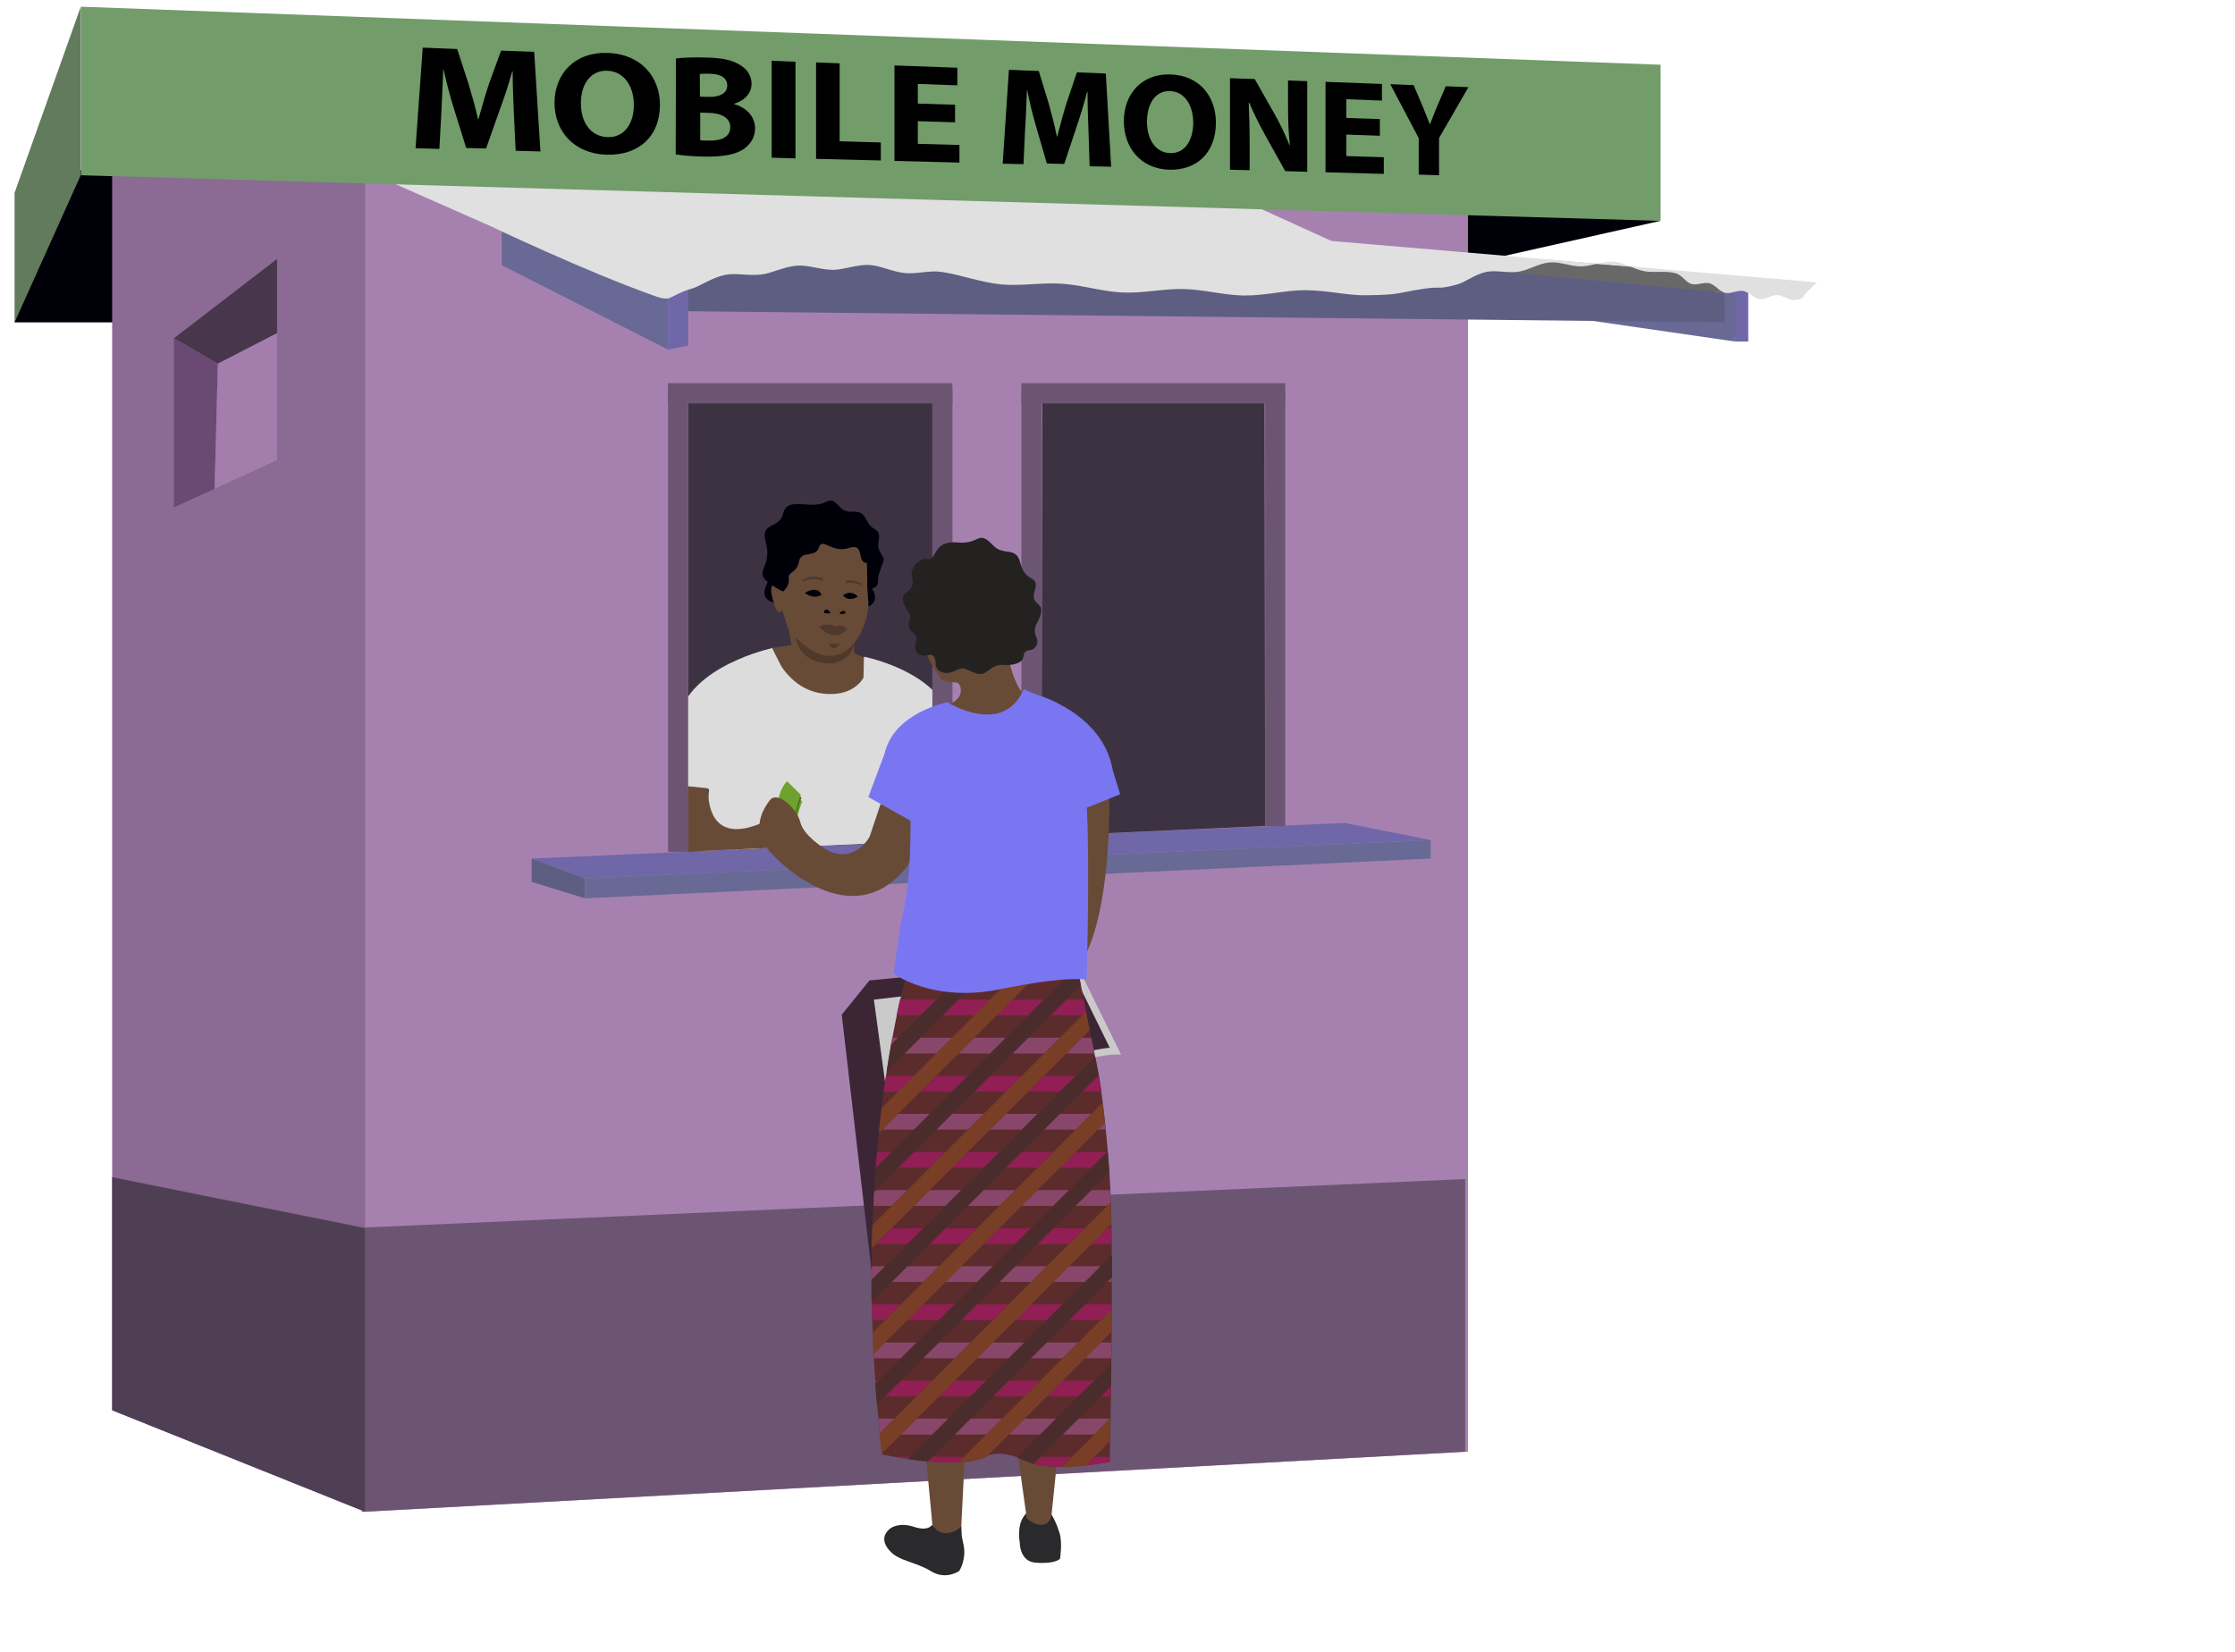 <?xml version="1.0" encoding="utf-8"?>
<!-- Generator: Adobe Illustrator 21.0.2, SVG Export Plug-In . SVG Version: 6.00 Build 0)  -->
<svg version="1.1" id="Vrstva_1" xmlns="http://www.w3.org/2000/svg" xmlns:xlink="http://www.w3.org/1999/xlink" x="0px" y="0px"
	 viewBox="0 0 966.5 714.6" style="enable-background:new 0 0 966.5 714.6;" xml:space="preserve">
<style type="text/css">
	.st0{fill:#A681B0;}
	.st1{fill:#6C5573;}
	.st2{fill:#3C2636;}
	.st3{fill:#CACACA;}
	.st4{fill:#79744E;}
	.st5{fill:#3C2636;stroke:#CACACA;stroke-width:3.077;stroke-miterlimit:10;}
	.st6{fill:#000009;}
	.st7{fill:#8B6A93;}
	.st8{fill:#6F67A8;}
	.st9{fill:#696995;}
	.st10{fill:#5E5E83;}
	.st11{fill:#686868;}
	.st12{fill:#E0E0E0;}
	.st13{fill:#729C6A;}
	.st14{fill:#627B5C;}
	.st15{fill:#48374C;}
	.st16{fill:#6A4973;}
	.st17{fill:#A37EAD;}
	.st18{fill:#3D3241;}
	.st19{fill:#4F3F54;}
	.st20{clip-path:url(#SVGID_4_);}
	.st21{fill:#686F3B;}
	.st22{fill:#684B37;}
	.st23{fill:#302D5D;}
	.st24{fill:#DCDCDC;}
	.st25{fill:#4E392C;}
	.st26{fill:#2A2A2D;}
	.st27{fill:#5C2C2C;}
	.st28{fill:none;}
	.st29{fill:#911E54;}
	.st30{fill:#89466B;}
	.st31{fill:#4A2C2C;}
	.st32{fill:#793E26;}
	.st33{fill:#7A76F1;}
	.st34{fill:#232221;}
	.st35{fill:#6FA22D;}
	.st36{fill:#4C6D22;}
</style>
<g>
	<polygon class="st0" points="157.9,653.8 634.8,627.8 634.8,88.5 140.7,49.1 	"/>
	<polygon class="st1" points="633.6,627.8 156.6,653.8 156.6,530.9 633.6,509.9 	"/>
	<g>
		<polygon class="st2" points="404.7,421.2 376,424 364,438.8 381.6,590.3 400,598.7 448.1,577.4 438.8,460 		"/>
		<polygon class="st3" points="401.9,429.5 377.9,432.3 400,595 444.4,573.7 434.2,466.5 		"/>
		<polygon class="st4" points="402.8,438.8 388,439.7 396.3,520.1 433.3,510.9 426.8,466.5 		"/>
		<path class="st5" d="M392.7,524.5c0,0-30-82.9,30.2-127.1l38.2,44.5C461.2,441.9,416.4,453.5,392.7,524.5z"/>
		<path class="st5" d="M395.4,517.3c0,0-8.3-87.8,61-115.5l25.9,52.7C482.3,454.5,436.1,454.5,395.4,517.3z"/>
	</g>
	<polygon class="st6" points="634.8,88.5 634.8,114.2 718.1,95.5 	"/>
	<polygon class="st6" points="6.3,139.4 70.4,139.4 87.3,64 20.6,76.2 	"/>
	<polygon class="st7" points="157.9,76.2 157.9,653.8 48.5,609.9 48.5,62.2 105.6,56.9 	"/>
	<polygon class="st8" points="750.3,147.7 756,147.7 756,126.6 750.3,122.2 748.2,126.6 	"/>
	<polygon class="st9" points="688.9,138.8 750.3,147.7 750.3,126.6 744.7,126.5 	"/>
	<polygon class="st10" points="297.6,134.6 745.9,139.4 745.8,126.6 659.6,114.7 304.5,107.6 288.9,121.6 	"/>
	<polygon class="st9" points="288.9,151.2 217,114.7 217,92 288.9,116.8 	"/>
	<polygon class="st8" points="288.9,129.8 288.9,151.2 297.6,149.5 297.6,119.5 	"/>
	<polygon class="st11" points="745.8,126.6 649.7,117.5 670.1,112.4 690.3,114.1 704.9,115.3 756,121.7 	"/>
	<path class="st12" d="M782,125.7c-2.9,2.4-0.8,3.5-6.2,4.1c-2,0.2-4.5-2.1-7.5-2.2c-2.2-0.1-4.8,2.1-7.6,1.7c-2.2-0.3-4.3-3-7-3.5
		c-2.3-0.4-5.2,1.4-7.8,0.8c-2.3-0.5-4.1-3.4-6.7-4.1c-2.3-0.6-5.3,1-7.8,0.3c-2.3-0.7-4-3.7-6.4-4.5c-4.4-1.4-9.4-0.2-13.9-1
		c-4.5-0.8-8.8-3.8-13.3-4.1c-4.6-0.4-9.3,1.9-13.8,2c-4.7,0.1-9.4-2.1-13.9-1.7c-4.7,0.4-9,3.3-13.4,4c-4.8,0.7-9.8-0.8-14,0.1
		c-5.1,1.1-9,4.5-12.8,5.5c-8.2,2.2-6.8,0.7-13.6,1.7c-13,1.9-9.8,2.7-26,2.9c-7.5,0.1-16.4-2.2-26.2-2.2c-8.2,0-17,2.4-26.2,2.3
		c-8.4-0.1-17.2-2.6-26.2-2.8c-8.6-0.2-17.5,1.9-26.3,1.5c-8.7-0.4-17.4-3.2-26.1-3.8c-8.9-0.6-17.8,1.1-26.3,0.3
		c-9.1-0.9-17.5-4.2-25.8-5.4c-5.3-0.8-10.8,1-15.8,0.5c-5.4-0.5-10.4-3.2-15.4-3.5c-5.4-0.3-10.7,2-15.7,2.1
		c-5.5,0-10.8-2.2-15.7-1.8c-5.6,0.4-10.5,3.2-15.3,3.8c-5.7,0.7-11.2-0.8-15.8,0.2c-5.9,1.2-10.4,4.8-14.6,6
		c-9.7,2.9-8.2,5.8-15.5,3.2c-29.8-10.5-71.7-30.5-71.7-30.5l-44.2-19.5L190,64l341.4,20l44.3,20.2l210,17.9L782,125.7z"/>
	<polygon class="st13" points="35.1,75.8 718.1,95.5 718.1,28 35.1,2.9 	"/>
	<polygon class="st14" points="35,75.6 6.3,139.4 6.3,83.4 35,2.7 	"/>
	<polygon class="st8" points="229.9,371.3 253,379.9 618.7,363.3 581.4,355.9 	"/>
	<polygon class="st10" points="253,379.9 253,388.5 229.9,381.4 229.9,371.3 	"/>
	<polygon class="st9" points="253,388.5 618.7,371.3 618.7,363.3 253,379.9 	"/>
	<g>
		<polygon class="st15" points="119.8,112 119.8,144.1 94.2,157.3 75.2,146.3 		"/>
		<polygon class="st16" points="92.8,211.4 94.2,157.3 75.2,146.3 75.2,219.4 		"/>
		<polygon class="st17" points="119.8,144.1 119.8,199 92.8,211.4 94.2,157.3 		"/>
	</g>
	<g>
		<defs>
			<polygon id="SVGID_1_" points="297.6,368.3 297.6,174.4 403.2,174.4 403.2,363.7 			"/>
		</defs>
		<use xlink:href="#SVGID_1_"  style="overflow:visible;fill:#3D3241;"/>
		<clipPath id="SVGID_2_">
			<use xlink:href="#SVGID_1_"  style="overflow:visible;"/>
		</clipPath>
	</g>
	<polygon class="st18" points="450.4,361.6 450.7,174.4 546.8,174.4 547.1,357.2 	"/>
	<rect x="288.9" y="168.7" class="st1" width="8.7" height="199.7"/>
	<rect x="403.2" y="168.7" class="st1" width="8.7" height="194.9"/>
	
		<rect x="346.1" y="108.5" transform="matrix(6.123234e-17 -1 1 6.123234e-17 180.352 520.474)" class="st1" width="8.7" height="123"/>
	<rect x="441.7" y="168.7" class="st1" width="8.7" height="193"/>
	<rect x="547.1" y="168.7" class="st1" width="8.7" height="188.6"/>
	
		<rect x="494.4" y="113" transform="matrix(6.123234e-17 -1 1 6.123234e-17 328.68 668.801)" class="st1" width="8.7" height="114.1"/>
	<g>
		<path d="M222.2,48.7c-0.2-5.2-0.5-11.5-0.5-17.8l-0.2,0c-1.5,5.5-3.5,11.5-5.4,16.6l-5.9,16.7l-8.6-0.2l-5.3-17
			c-1.6-5.1-3.3-11.4-4.5-17.1l-0.1,0c-0.3,5.9-0.5,12.6-0.8,18L190,64.4l-10.3-0.3l3.1-43.5l14.9,0.6l4.8,14.7
			c1.5,5.1,3.1,10.5,4.2,15.6l0.2,0c1.4-5,3-10.6,4.6-15.4l5.2-14.2l14.3,0.5l2.7,43.1l-10.7-0.3L222.2,48.7z"/>
		<path d="M285.4,45.2c0,13.9-9.3,22.1-23.1,21.7c-14.1-0.4-22.5-10.2-22.5-22.4c0-12.9,9.1-22.2,23.2-21.6
			C277.5,23.5,285.3,33.5,285.4,45.2z M251.2,44.7c0,8.4,4.4,14.4,11.6,14.6c7.2,0.2,11.4-5.9,11.3-14.1c0-7.6-4.1-14.4-11.5-14.6
			C255.4,30.3,251.2,36.4,251.2,44.7z"/>
		<path d="M292.3,25.3c2.8-0.4,8.4-0.6,13.6-0.4c6.4,0.2,10.3,1,13.6,2.9c3.2,1.7,5.5,4.6,5.5,8.4c0,3.7-2.4,7.1-7.6,8.7l0,0.1
			c5.3,1.5,9.1,5.2,9.1,10.6c0,3.8-1.9,6.7-4.8,8.8c-3.3,2.3-8.9,3.6-18.1,3.3c-5.2-0.1-9-0.6-11.4-0.9L292.3,25.3z M302.7,41.8
			l3.4,0.1c5.5,0.2,8.4-1.8,8.4-4.9c0-3.2-2.7-5-7.4-5.1c-2.3-0.1-3.6,0-4.5,0.1L302.7,41.8z M302.8,60.6c1,0.2,2.3,0.2,4.1,0.2
			c4.7,0.1,8.9-1.4,8.9-5.8c0-4.2-4.2-6.1-9.4-6.2l-3.6-0.1L302.8,60.6z"/>
		<path d="M344,26.7l0,41.8l-10.3-0.3l0-41.9L344,26.7z"/>
		<path d="M352.9,27l10.2,0.4l0,33.7l17.8,0.5l0,7.8l-28-0.7L352.9,27z"/>
		<path d="M413,52.9l-16.1-0.5l0,9.8l18,0.5l0,7.6l-28.1-0.7l0-41.3l27.2,1l0,7.6l-17.1-0.6l0,8.5l16.1,0.5L413,52.9z"/>
		<path d="M470.7,56.4c-0.2-4.8-0.4-10.7-0.4-16.6l-0.2,0c-1.3,5.1-3.1,10.8-4.7,15.5l-5.2,15.6l-7.5-0.2l-4.6-15.8
			c-1.4-4.8-2.9-10.6-3.9-16l-0.1,0c-0.3,5.5-0.4,11.7-0.8,16.8L442.6,71l-9-0.2l2.7-40.6l12.9,0.5l4.2,13.7
			c1.3,4.7,2.7,9.8,3.6,14.6l0.2,0c1.2-4.6,2.6-9.9,4-14.4l4.5-13.3l12.5,0.5l2.3,40.3l-9.3-0.2L470.7,56.4z"/>
		<path d="M525.8,53c0,13-8.2,20.7-20.2,20.4C493.3,73,486,63.9,486,52.4c0-12,8-20.7,20.3-20.2C519,32.7,525.8,42,525.8,53z
			 M496,52.6c0,7.8,3.8,13.5,10.1,13.6c6.3,0.2,9.9-5.5,9.9-13.2c0-7.1-3.5-13.4-10-13.6C499.7,39.1,496,44.8,496,52.6z"/>
		<path d="M531.9,73.4l0-39.6l10.7,0.4l8.4,14.8c2.4,4.2,4.8,9.2,6.6,13.7l0.2,0c-0.6-5.2-0.8-10.5-0.8-16.4l0-11.5l8.3,0.3l0,39.2
			l-9.5-0.3l-8.6-15.4c-2.4-4.3-5-9.5-7-14.2l-0.2,0.1c0.2,5.2,0.4,10.8,0.4,17.2l0,11.9L531.9,73.4z"/>
		<path d="M596.7,58.7l-14.5-0.5l0,9.3l16.2,0.5l0,7.2l-25.2-0.7l0-39.1l24.4,0.9l0,7.2l-15.4-0.6l0,8.1l14.5,0.5L596.7,58.7z"/>
		<path d="M613.5,75.5l0-15.8l-12.3-23.3l10.1,0.4l4,9.4c1.2,2.9,2,4.9,3,7.5l0.1,0c0.9-2.4,1.8-4.6,2.9-7.3l3.9-9.1l9.8,0.4
			l-12.7,22l0,16.1L613.5,75.5z"/>
	</g>
	<polygon class="st19" points="157.9,531.1 48.5,509.1 48.5,609.9 157.9,653.8 	"/>
	<g>
		<defs>
			<polygon id="SVGID_3_" points="297.6,208.8 297.6,368.3 403.2,363.5 403.2,204 			"/>
		</defs>
		<clipPath id="SVGID_4_">
			<use xlink:href="#SVGID_3_"  style="overflow:visible;"/>
		</clipPath>
		<g class="st20">
			<g>
				<g>
					<path class="st21" d="M314.1,622.7c0,0,2.9-1.6,3.7,1.9c0.9,3.4-2.3,8.5-2.4,11.5c-0.1,3-1.3,14.2-1.3,14.2s-4.2,9.5-18.5,7.5
						s-0.9-23.7-0.9-23.7L314.1,622.7z"/>
					<path class="st22" d="M306.5,511.6c0,0,0.4,12-2.8,17s-5.1,86.9-5.1,86.9s1.2,2.9-1.8,9.2s-7.1,17.8-7.1,17.8
						s-1.9,14.3,8.4,13.7c10.3-0.6,14.5-9.2,14.5-9.2s-0.3-13.7,1.9-17.2c2.2-3.5,0-10.5,0-10.5s-2.8-6,1-14.9
						c3.8-8.9,9.5-58.5,9.5-58.5s9.5-17.1,7.6-29.6C330.7,503.7,306.5,511.6,306.5,511.6z"/>
					<path class="st21" d="M289.7,642.5c0,0,12.2-6.4,22.9,4.4l1.5-10c0,0-6.4-11.8-20.9-3.5C293.2,633.4,289.9,639.9,289.7,642.5z"
						/>
				</g>
				<g>
					<path class="st21" d="M383.5,649.4c0,0,3,0.6,2.2,3c-0.9,2.4-4.3,6.2-17.7,2.6s-13-8.8-21.8-10.9c-8.8-2.2-7.3-9.1,0.6-11.1
						S383.5,649.4,383.5,649.4z"/>
					<path class="st22" d="M375.6,516.7c0,0-1.8,12-3.4,17.2c-1.5,5.2,0.9,34.7-4,50.9c-4.9,16.3-7.1,39.3-7.1,39.3
						s7.4,6.3,9.8,10.6c2.4,4.3,12.4,10.3,12.4,10.3s5.4,11.1-7.8,8.8c-13.2-2.3-16.2-5-17.8-8.8s-13.8-6.5-13.8-6.5s-2.4-4,0-10.8
						c2.4-6.7,4.3-12.1,4.3-12.1s-3-39.7,0-53.2c3-13.5,0-38.9,0-38.9L375.6,516.7z"/>
					<path class="st21" d="M366.9,651.7c0,0,0.9-11.3,10.5-11.5l-6.5-7.1c0,0-8.6,0.1-12.6,13C358.3,646,358.5,652.9,366.9,651.7z"
						/>
				</g>
				<path class="st23" d="M302,430.7c0,0-3.4,54.4-5.1,78.4c0,0,6.8,19.5,41.5,13.8l5.1-30.7v32.5c0,0,25,4.9,47.8-7
					c0,0,1.6-21.8,3.5-38.1c1.8-16.4-2.9-74.1-2.9-74.1l-43.5-19.7l-35.6,17.5L302,430.7z"/>
				<path class="st22" d="M414.5,339c0,0,7.6,32.6,5.9,97.9c-0.2,8.6,0,22.3,0,22.3s-5.1,19.9-20.3,18.3c0,0-5.7,1.2-5.3-2
					c0.4-3.2,6.5-4.3,6.5-4.3l-1.2-2c0,0,0.4-2.2,5.1-0.4c0,0,6.1-6.5-0.6-11.1c0,0-2.8,13.6-9.7,12.1c0,0-1-0.6,1.6-6.5
					c2.6-5.9,2.8-11.9,2.8-11.9s1.4-7.5,7.3-11.7c0,0,0-27.6-7.3-47.1c-3.9-10.4-5.7-45.1-0.6-56.4C403.2,326.2,414.5,339,414.5,339
					z"/>
				<path class="st24" d="M321.9,406.3c0,0,32.1,12.5,59.7,0c27.7-12.5,13.3-77.1,13.3-77.1l-21.5-40.2l-39.6-8.8l-21.1,29.4
					L321.9,406.3z"/>
				<path class="st22" d="M340.5,269l1.8,10l-8.5,1.2c0,0,6,18.9,23.7,19.9s18.6-14.7,18.6-14.7l-6.7-2.8l-0.1-8.9L340.5,269z"/>
				<path class="st24" d="M373.6,284c0,0,33.2,6.4,37.8,28.4c4.6,22,7.7,28.8,7.7,28.8l-17.6,1.8l5.6,92.6c0,0-13.6,4.7-25.4-0.9
					C369.9,429.1,373.6,284,373.6,284z"/>
				<path class="st25" d="M343.7,273.3c0,0-0.2,14,16.3,13.6c0,0,10.2-1.3,9.7-11.5S343.7,273.3,343.7,273.3z"/>
				<g>
					<path class="st6" d="M339,261.1c0,0-11.3,0.6-7.7-7.7c3.6-8.3-3.8-4.8,4.4-12C343.9,234.1,339,261.1,339,261.1z"/>
					<path class="st6" d="M374.7,251.8c0,0,8.4,7.5,0,10.9s-0.8,6.1-11.6,5.4C352.2,267.3,374.7,251.8,374.7,251.8z"/>
					<path class="st22" d="M337.1,251.3c0,0-4.6,0.1-3.4,5.8c1.2,5.7,2.4,7.2,2.4,7.2s2.1,1.4,2.1-0.7l2.5,8c0,0,8.8,12.2,18.1,12.1
						c9.3-0.1,13.8-10.8,13.8-10.8s3.7-7.3,2.8-13.7c-0.5-3.7-0.4-18.7-0.4-18.7s-2.1-14.6-18.1-14.2c-16.1,0.5-17.3,16.1-17.3,16.1
						L337.1,251.3z"/>
					<path class="st6" d="M337.1,251.3c0,0,1.8,0.2,1.8,1.7l-0.2,2.7l2-8.6c0,0-1.4-4.1,5.9-6.5c0,0-1.2-9.6,2-9.3
						c3.2,0.4,20,2.2,20,2.2s4.4-0.8,6.3,7.1c0,0-0.2-12.5-16.3-15.9c-16.1-3.3-21.7,13.8-21.7,13.8S334.8,246.6,337.1,251.3z"/>
					<path class="st6" d="M348,256.4c0,0,5.3-3.5,7.3,0.8C355.3,257.2,352.2,259.6,348,256.4z"/>
					<path class="st6" d="M364.5,257.5c0,0,3.3-2.8,6.5,0.5C371,257.9,367.4,260.7,364.5,257.5z"/>
					<path class="st25" d="M365.8,252.2c0,0,5.5-0.8,7.1,1.6c0,0,0.4-3.1-7-2.8L365.8,252.2z"/>
					<path class="st25" d="M346.4,251.8c0,0,4.5-2.5,9.3-0.6l0.1-1.2C355.8,250.1,349.5,247.7,346.4,251.8z"/>
					<path class="st6" d="M363,265.2c0,0,1.4-1.7,2.4-0.7S363.7,265.9,363,265.2z"/>
					<path class="st6" d="M359.2,265.2c0,0-1.6-2.9-2.8-0.9C355.5,265.7,359.2,265.2,359.2,265.2z"/>
					<path class="st25" d="M354.2,271c0,0,3.9-2,6.9-0.1c0,0,3.1-1.7,5.4,1.4C366.6,272.2,360.8,278.5,354.2,271z"/>
					<path class="st25" d="M358.3,278c0,0,1.5,0.8,5.1,0.4C363.3,278.3,360.1,283,358.3,278z"/>
					<path class="st6" d="M338.7,255.8c0,0,2.9-2.5,2.4-5.6c-0.5-3.1,3.5-2.2,4.4-7.3s7-1.4,8.6-6.1s5.4,2.6,12.9,0.2
						c7.5-2.4,3,6.3,7.9,6.5l0.2,11.1c0,0,2.2,0.6,3.8-1.1c1.6-1.7-0.1-1.8,1.8-7.1c1.8-5.3,2.1-3.8-0.2-7.8c-2.3-4,2-7.4-2.5-10
						c-4.6-2.5-2.5-7.7-9.5-7.3c-6.9,0.3-5.9-7.1-11.9-4c-6,3.1-16.2-2.7-17.9,4.6c-1.7,7.4-10.2,3.3-7.5,12.9
						c2.7,9.6-4.5,12.3,0.1,16.2C335.8,254.9,338.7,255.8,338.7,255.8z"/>
				</g>
				<path class="st24" d="M333.9,280.3c0,0-35.7,7.6-40.5,30.4s-7.1,28.5-7.1,28.5l20.3,2.1l-7.8,94.3c0,0,87.8,7.5,100,1.7
					C410.9,431.5,333.9,280.3,333.9,280.3z"/>
			</g>
			<path class="st22" d="M289.7,339.2c0,0-27.7,55,53.5,32.1l-5-20.3c0,0-31.7,22.5-32.1-10.1L289.7,339.2z"/>
		</g>
	</g>
</g>
<g>
	<polygon class="st22" points="375.5,363.5 380.8,347.7 402.2,355.3 392.4,374.5 	"/>
	<path class="st22" d="M479.7,345.4c0,0,2.3,104.3-39.6,74c-27.7-20.1,8.3-55,26.4-68.5C471.2,347.4,479.7,345.4,479.7,345.4z"/>
	<path class="st26" d="M441,667.2c0,0-0.1,8.1,6.8,8.6c8.6,0.7,10.6-1.7,10.6-1.7s1.1-6.9-0.2-11.1c-2.5-8.1-5.6-10.7-5.6-10.7
		c-3.4-1.6-8.7,0.4-10.8,5.1C439.9,661.6,441,667.2,441,667.2z"/>
	<path class="st26" d="M416.4,666.9c2,7.1-1.6,12.5-1.6,12.5s-5.7,4.1-12.2,0.1c-6.8-4.2-13.9-4.2-18.1-9.1c-5.2-6,0.8-9.6,0.8-9.6
		s3.6-2.6,9.9-0.5s7.8-0.8,7.8-0.8l1.4,0.8c0,0,6.5,4.6,11.3-0.5l0.2,4.4L416.4,666.9z"/>
	<path class="st22" d="M399.9,624.4l3.3,35.1c0,0,2.3,4.1,6.7,3.5s5.8-3.1,5.8-3.1l2.1-41.7L399.9,624.4z"/>
	<path class="st22" d="M438,613.5l6,43.1c0,0,3.2,3.1,6.7,2.8c3.5-0.3,4-4,4-4l4-39.1L438,613.5z"/>
	<path class="st27" d="M426.3,630.1c-13,6-44.8-1.1-44.8-1.1c-14.3-119.4,9.5-203.5,9.5-203.5l2.5-11.9l61.7-21.5l11.2,28.8
		l7.8,39.2c0,0,3.3,13.5,5.7,49.1c2.1,30.9,0,123,0,123s-24.2,4.9-35,0C430.7,625.8,426.3,630.1,426.3,630.1z"/>
	<g>
		<polygon class="st28" points="465.2,488.5 451.5,488.5 441.8,498.2 455.5,498.2 		"/>
		<polygon class="st28" points="473.2,620.4 459.5,620.4 449.8,630 463.5,630 		"/>
		<polygon class="st28" points="448.7,505 435,505 425.3,514.7 439,514.7 		"/>
		<polygon class="st28" points="415.7,538 402.1,538 392.4,547.6 406.1,547.6 		"/>
		<polygon class="st28" points="466.3,603.9 452.7,603.9 443,613.5 456.7,613.5 		"/>
		<polygon class="st28" points="432.2,521.5 418.5,521.5 408.9,531.2 422.5,531.2 		"/>
		<polygon class="st28" points="472,505 458.3,505 448.6,514.7 462.3,514.7 		"/>
		<polygon class="st28" points="468,439.1 454.3,439.1 444.6,448.8 458.3,448.8 		"/>
		<polygon class="st28" points="402.1,505 388.4,505 378.7,514.7 392.4,514.7 		"/>
		<polygon class="st28" points="411.7,472.1 398.1,472.1 388.4,481.7 402.1,481.7 		"/>
		<polygon class="st28" points="458.3,472.1 444.7,472.1 435,481.7 448.7,481.7 		"/>
		<polygon class="st28" points="418.6,488.5 404.9,488.5 395.2,498.2 408.9,498.2 		"/>
		<polygon class="st28" points="451.5,455.6 437.8,455.6 428.2,465.3 441.8,465.3 		"/>
		<polygon class="st28" points="444.7,439.1 431,439.1 421.3,448.8 435,448.8 		"/>
		<polygon class="st28" points="408.9,521.5 395.2,521.5 385.6,531.2 399.2,531.2 		"/>
		<polygon class="st28" points="421.4,439.1 407.7,439.1 398,448.8 411.7,448.8 		"/>
		<polygon class="st28" points="425.4,505 411.7,505 402,514.7 415.7,514.7 		"/>
		<polygon class="st28" points="441.9,488.5 428.2,488.5 418.5,498.2 432.2,498.2 		"/>
		<polygon class="st28" points="428.2,455.6 414.5,455.6 404.9,465.3 418.5,465.3 		"/>
		<polygon class="st28" points="435,472.1 421.4,472.1 411.7,481.7 425.4,481.7 		"/>
		<polygon class="st28" points="469.2,554.4 455.5,554.4 445.8,564.1 459.5,564.1 		"/>
		<polygon class="st28" points="443,603.9 429.4,603.9 419.7,613.5 433.4,613.5 		"/>
		<polygon class="st28" points="412.9,587.4 399.2,587.4 389.6,597.1 403.2,597.1 		"/>
		<polygon class="st28" points="426.6,620.4 412.9,620.4 403.2,630 416.9,630 		"/>
		<polygon class="st28" points="476,570.9 462.3,570.9 452.6,580.6 466.3,580.6 		"/>
		<polygon class="st28" points="429.4,570.9 415.7,570.9 406,580.6 419.7,580.6 		"/>
		<polygon class="st28" points="455.5,521.5 441.8,521.5 432.2,531.2 445.8,531.2 		"/>
		<polygon class="st28" points="459.5,587.4 445.8,587.4 436.2,597.1 449.8,597.1 		"/>
		<polygon class="st28" points="436.2,587.4 422.5,587.4 412.9,597.1 426.5,597.1 		"/>
		<polygon class="st28" points="452.7,570.9 439,570.9 429.3,580.6 443,580.6 		"/>
		<polygon class="st28" points="419.7,603.9 406.1,603.9 396.4,613.5 410.1,613.5 		"/>
		<polygon class="st28" points="422.6,554.4 408.9,554.4 399.2,564.1 412.9,564.1 		"/>
		<polygon class="st28" points="406.1,570.9 392.4,570.9 382.7,580.6 396.4,580.6 		"/>
		<polygon class="st28" points="439,538 425.4,538 415.7,547.6 429.4,547.6 		"/>
		<polygon class="st28" points="462.3,538 448.7,538 439,547.6 452.7,547.6 		"/>
		<polygon class="st28" points="445.9,554.4 432.2,554.4 422.5,564.1 436.2,564.1 		"/>
		<polygon class="st28" points="478.8,521.5 465.1,521.5 455.5,531.2 469.1,531.2 		"/>
		<polygon class="st29" points="407.7,439.1 421.4,439.1 428.2,432.3 414.5,432.3 		"/>
		<polygon class="st29" points="431,439.1 444.7,439.1 451.5,432.3 437.8,432.3 		"/>
		<polygon class="st29" points="454.3,439.1 468,439.1 469.7,437.4 468.6,432.3 461.1,432.3 		"/>
		<path class="st29" d="M418.5,432.3h-29.3c-0.4,1.9-0.9,4.2-1.5,6.8h24L418.5,432.3z"/>
		<polygon class="st30" points="411.7,448.8 398,448.8 391.2,455.6 404.9,455.6 		"/>
		<polygon class="st30" points="461.1,455.6 473.3,455.6 471.9,448.8 467.9,448.8 		"/>
		<path class="st30" d="M385.8,448.8c-0.2,1-0.4,2.1-0.6,3.1l3.1-3.1H385.8z"/>
		<polygon class="st30" points="458.3,448.8 444.6,448.8 437.8,455.6 451.5,455.6 		"/>
		<polygon class="st30" points="435,448.8 421.3,448.8 414.5,455.6 428.2,455.6 		"/>
		<polygon class="st29" points="441.8,465.3 428.2,465.3 421.4,472.1 435,472.1 		"/>
		<path class="st29" d="M468,472.1h8.3c-0.4-2.8-0.7-5-1-6.8h-0.4L468,472.1z"/>
		<polygon class="st29" points="444.7,472.1 458.3,472.1 465.1,465.3 451.5,465.3 		"/>
		<path class="st29" d="M395.2,465.3h-12.1c-0.3,2.2-0.6,4.5-1,6.8h6.3L395.2,465.3z"/>
		<polygon class="st29" points="418.5,465.3 404.9,465.3 398.1,472.1 411.7,472.1 		"/>
		<polygon class="st30" points="451.5,488.5 465.2,488.5 472,481.7 458.3,481.7 		"/>
		<polygon class="st30" points="402.1,481.7 388.4,481.7 381.6,488.5 395.3,488.5 		"/>
		<path class="st30" d="M478.1,488.5c-0.1-1.1-0.2-2.1-0.3-3l-3,3H478.1z"/>
		<polygon class="st30" points="448.7,481.7 435,481.7 428.2,488.5 441.9,488.5 		"/>
		<polygon class="st30" points="425.4,481.7 411.7,481.7 404.9,488.5 418.6,488.5 		"/>
		<polygon class="st29" points="455.5,498.2 441.8,498.2 435,505 448.7,505 		"/>
		<path class="st29" d="M385.6,498.2h-6.3c-0.2,2.2-0.4,4.5-0.6,6.8h0.1L385.6,498.2z"/>
		<polygon class="st29" points="408.9,498.2 395.2,498.2 388.4,505 402.1,505 		"/>
		<polygon class="st29" points="458.3,505 472,505 478.8,498.2 465.1,498.2 		"/>
		<polygon class="st29" points="432.2,498.2 418.5,498.2 411.7,505 425.4,505 		"/>
		<polygon class="st30" points="462.3,514.7 448.6,514.7 441.8,521.5 455.5,521.5 		"/>
		<path class="st30" d="M465.1,521.5h13.7l1.5-1.5c-0.1-1.9-0.1-3.6-0.2-5.3h-8.2L465.1,521.5z"/>
		<polygon class="st30" points="439,514.7 425.3,514.7 418.5,521.5 432.2,521.5 		"/>
		<path class="st30" d="M392.4,514.7h-13.7l-0.7,0.7c-0.1,2-0.2,4-0.3,6.1h7.9L392.4,514.7z"/>
		<polygon class="st30" points="415.7,514.7 402,514.7 395.2,521.5 408.9,521.5 		"/>
		<polygon class="st29" points="445.8,531.2 432.2,531.2 425.4,538 439,538 		"/>
		<polygon class="st29" points="422.5,531.2 408.9,531.2 402.1,538 415.7,538 		"/>
		<polygon class="st29" points="469.1,531.2 455.5,531.2 448.7,538 462.3,538 		"/>
		<polygon class="st29" points="399.2,531.2 385.6,531.2 378.8,538 392.4,538 		"/>
		<path class="st29" d="M472,538h8.7c0-2.3-0.1-4.6-0.1-6.8h-1.8L472,538z"/>
		<polygon class="st30" points="429.4,547.6 415.7,547.6 408.9,554.4 422.6,554.4 		"/>
		<polygon class="st30" points="455.5,554.4 469.2,554.4 476,547.6 462.3,547.6 		"/>
		<path class="st30" d="M382.8,547.6h-5.8c0,1.9,0,3.9,0,5.8L382.8,547.6z"/>
		<polygon class="st30" points="406.1,547.6 392.4,547.6 385.6,554.4 399.3,554.4 		"/>
		<path class="st30" d="M480.7,554.4c0-0.7,0-1.3,0-2l-2,2H480.7z"/>
		<polygon class="st30" points="452.7,547.6 439,547.6 432.2,554.4 445.9,554.4 		"/>
		<path class="st29" d="M462.3,570.9H476l4.7-4.7c0-0.7,0-1.4,0-2.1h-11.6L462.3,570.9z"/>
		<polygon class="st29" points="459.5,564.1 445.8,564.1 439,570.9 452.7,570.9 		"/>
		<polygon class="st29" points="436.2,564.1 422.5,564.1 415.7,570.9 429.4,570.9 		"/>
		<path class="st29" d="M389.6,564.1H377c0,2.3,0.1,4.5,0.2,6.8h5.6L389.6,564.1z"/>
		<polygon class="st29" points="412.9,564.1 399.2,564.1 392.4,570.9 406.1,570.9 		"/>
		<polygon class="st30" points="443,580.6 429.3,580.6 422.5,587.4 436.2,587.4 		"/>
		<polygon class="st30" points="466.3,580.6 452.6,580.6 445.8,587.4 459.5,587.4 		"/>
		<polygon class="st30" points="419.7,580.6 406,580.6 399.2,587.4 412.9,587.4 		"/>
		<path class="st30" d="M396.4,580.6h-13.7l-4.9,4.9c0,0.6,0.1,1.2,0.1,1.9h11.7L396.4,580.6z"/>
		<path class="st30" d="M469.1,587.4h11.4c0-2.2,0-4.5,0.1-6.8h-4.7L469.1,587.4z"/>
		<polygon class="st29" points="403.2,597.1 389.6,597.1 382.7,603.9 396.4,603.9 		"/>
		<polygon class="st29" points="426.5,597.1 412.9,597.1 406.1,603.9 419.7,603.9 		"/>
		<polygon class="st29" points="449.8,597.1 436.2,597.1 429.4,603.9 443,603.9 		"/>
		<path class="st29" d="M476,603.9h4.4c0-1.4,0-2.9,0.1-4.4L476,603.9z"/>
		<path class="st29" d="M378.5,597.1c0,0.4,0.1,0.9,0.1,1.3l1.3-1.3H378.5z"/>
		<polygon class="st29" points="452.7,603.9 466.3,603.9 473.1,597.1 459.5,597.1 		"/>
		<polygon class="st30" points="459.5,620.4 473.2,620.4 480,613.5 466.3,613.5 		"/>
		<polygon class="st30" points="410.1,613.5 396.4,613.5 389.6,620.4 403.2,620.4 		"/>
		<path class="st30" d="M386.8,613.5h-6.9c0.2,2.1,0.4,4.2,0.6,6.3L386.8,613.5z"/>
		<polygon class="st30" points="456.7,613.5 443,613.5 436.2,620.4 449.9,620.4 		"/>
		<polygon class="st30" points="433.4,613.5 419.7,613.5 412.9,620.4 426.6,620.4 		"/>
		<path class="st29" d="M386.8,630c1.7,0.3,3.6,0.6,5.8,0.9l0.9-0.9H386.8z"/>
		<path class="st29" d="M469.4,633.8c6-0.6,10.5-1.6,10.5-1.6s0-0.8,0-2.2h-6.8L469.4,633.8z"/>
		<path class="st29" d="M463.5,630h-13.7l-3,3c3.5,1.1,7.9,1.4,12.3,1.4L463.5,630z"/>
		<path class="st29" d="M439.1,630c0.3,0.1,0.5,0.2,0.8,0.3l0.3-0.3H439.1z"/>
		<path class="st29" d="M403.2,630l-2,2c4.4,0.4,9,0.6,13.3,0.4l2.4-2.4H403.2z"/>
		<path class="st31" d="M385.3,451.9c-0.6,3.5-1.3,7.4-1.9,11.5l7.8-7.8l6.8-6.8l9.7-9.7l6.8-6.8l40-40l-14.8,5.1l-34.9,34.9
			l-6.8,6.8l-9.7,9.7L385.3,451.9z"/>
		<path class="st32" d="M421.4,439.1l-9.7,9.7l-6.8,6.8l-9.7,9.7l-6.8,6.8l-7.2,7.2c-0.4,3.5-0.8,7.1-1.2,10.8l1.5-1.5l6.8-6.8
			l9.7-9.7l6.8-6.8l9.7-9.7l6.8-6.8l9.7-9.7l6.8-6.8l23.5-23.5l-2.6-7.1l-30.6,30.6L421.4,439.1z"/>
		<path class="st31" d="M444.7,439.1l-9.7,9.7l-6.8,6.8l-9.7,9.7l-6.8,6.8l-9.7,9.7l-6.8,6.8l-9.7,9.7l-6.8,6.8l-0.1,0.1
			c-0.3,3.4-0.5,6.8-0.7,10.3l0.7-0.7l9.7-9.7l6.8-6.8l9.7-9.7l6.8-6.8l9.7-9.7l6.8-6.8l9.7-9.7l6.8-6.8l9.7-9.7l6.8-6.8l6.3-6.3
			l-0.3-1.4l-1.3-6.7l-14.4,14.4L444.7,439.1z"/>
		<path class="st32" d="M458.3,448.8l-6.8,6.8l-9.7,9.7l-6.8,6.8l-9.7,9.7l-6.8,6.8l-9.7,9.7l-6.8,6.8l-9.7,9.7l-6.8,6.8l-8.3,8.3
			c-0.1,3.2-0.2,6.5-0.3,9.9l1.7-1.7l6.8-6.8l9.7-9.7l6.8-6.8l9.7-9.7l6.8-6.8l9.7-9.7l6.8-6.8l9.7-9.7l6.8-6.8l9.7-9.7l6.8-6.8
			l3.3-3.3l-1.6-8l-1.7,1.7L458.3,448.8z"/>
		<path class="st31" d="M458.3,472.1l-9.7,9.7l-6.8,6.8l-9.7,9.7l-6.8,6.8l-9.7,9.7l-6.8,6.8l-9.7,9.7l-6.8,6.8l-9.7,9.7l-5.8,5.8
			c0,3.1,0,6.3,0.1,9.5l8.6-8.6l6.8-6.8l9.7-9.7l6.8-6.8l9.7-9.7l6.8-6.8l9.7-9.7l6.8-6.8l9.7-9.7l6.8-6.8l9.7-9.7l6.8-6.8l0.3-0.3
			c-0.6-3.3-0.9-4.8-0.9-4.8l-0.6-3.2l-8.4,8.4L458.3,472.1z"/>
		<path class="st32" d="M465.2,488.5l-9.7,9.7l-6.8,6.8l-9.7,9.7l-6.8,6.8l-9.7,9.7l-6.8,6.8l-9.7,9.7l-6.8,6.8l-9.7,9.7l-6.8,6.8
			l-5.4,5.4c0.1,3,0.2,6.1,0.4,9.2l4.9-4.9l9.7-9.7l6.8-6.8l9.7-9.7l6.8-6.8l9.7-9.7l6.8-6.8l9.7-9.7l6.8-6.8l9.7-9.7l6.8-6.8
			l9.7-9.7l3-3c-0.3-3.2-0.7-6.1-1-8.6l-4.9,4.9L465.2,488.5z"/>
		<path class="st31" d="M472,505l-9.7,9.7l-6.8,6.8l-9.7,9.7L439,538l-9.7,9.7l-6.8,6.8l-9.7,9.7l-6.8,6.8l-9.7,9.7l-6.8,6.8
			l-9.7,9.7l-1.3,1.3c0.2,3,0.4,5.9,0.7,8.9l3.5-3.5l6.8-6.8l9.7-9.7l6.8-6.8l9.7-9.7l6.8-6.8l9.7-9.7l6.8-6.8l9.7-9.7l6.8-6.8
			l9.7-9.7l6.8-6.8l7.7-7.7c-0.2-3.2-0.4-6.1-0.7-8.9l-0.2,0.2L472,505z"/>
		<path class="st32" d="M469.1,531.2l-6.8,6.8l-9.7,9.7l-6.8,6.8l-9.7,9.7l-6.8,6.8l-9.7,9.7l-6.8,6.8l-9.7,9.7l-6.8,6.8l-9.7,9.7
			l-6.3,6.3c0.3,2.7,0.6,5.4,0.9,8.2l0.3,0.3l7.9-7.9l6.8-6.8l9.7-9.7l6.8-6.8l9.7-9.7l6.8-6.8l9.7-9.7l6.8-6.8l9.7-9.7l6.8-6.8
			l9.7-9.7l6.8-6.8l1.8-1.8c-0.1-3.3-0.1-6.5-0.2-9.4l-1.5,1.5L469.1,531.2z"/>
		<path class="st31" d="M469.2,554.4l-9.7,9.7l-6.8,6.8l-9.7,9.7l-6.8,6.8l-9.7,9.7l-6.8,6.8l-9.7,9.7l-6.8,6.8l-9.7,9.7l-0.9,0.9
			c2.6,0.4,5.6,0.8,8.6,1l2-2l9.7-9.7l6.8-6.8l9.7-9.7l6.8-6.8l9.7-9.7l6.8-6.8l9.7-9.7l6.8-6.8l9.7-9.7l2-2c0-3.3,0-6.5,0-9.6
			l-4.7,4.7L469.2,554.4z"/>
		<path class="st32" d="M476,570.9l-9.7,9.7l-6.8,6.8l-9.7,9.7l-6.8,6.8l-9.7,9.7l-6.8,6.8l-9.7,9.7l-2.4,2.4
			c4.5-0.2,8.7-0.9,11.8-2.3c0,0,0.2-0.2,0.6-0.4l9.3-9.3l6.8-6.8l9.7-9.7l6.8-6.8l9.7-9.7l6.8-6.8l4.7-4.7c0-3.2,0-6.4,0.1-9.7
			L476,570.9z"/>
		<path class="st31" d="M466.3,603.9l-9.7,9.7l-6.8,6.8l-9.7,9.7l-0.3,0.3c1.5,0.5,3.1,1.1,4.9,1.9c0.6,0.3,1.3,0.5,2.1,0.8l3-3
			l9.7-9.7l6.8-6.8l9.7-9.7l4.4-4.4c0-3.1,0.1-6.4,0.1-9.7l-7.4,7.4L466.3,603.9z"/>
		<path class="st32" d="M473.2,620.4l-9.7,9.7l-4.4,4.4c3.5,0,7.1-0.3,10.3-0.6l3.7-3.7l6.9-6.9c0.1-2.8,0.1-6.1,0.2-9.8l-0.2,0.2
			L473.2,620.4z"/>
	</g>
	<path class="st22" d="M436.8,287.4c0,0,1.1,5.5,4.2,10.7c1.3,2,2.5,0.5,4.5,2.1c3.1,2.5-7.8,14.1-18.9,14.3
		c-11.2,0.1-22.2-7.7-22.2-7.7s7.8-1.7,10.2-5.3c1.8-2.7,0.8-6.3-1.4-6.4c-5.2-0.2-6.1-1.2-6.1-1.2l-3.7-5.4c0,0-4.1-7.1-3.8-10.8
		c0.3-3.7-1.1-12.6-1.1-12.6s-2.5-21.6,20.2-23.5c0,0,18.1-0.2,18.2,18.3c0,0,2,1,2.3,3.9c0.4,2.9,0.7,5.8,0.7,5.8s0,3.3-2.8,4.3
		C437,273.8,435.9,280.9,436.8,287.4"/>
	<path class="st33" d="M470,349.3l14.4-5.8l-3.2-10.4c-4.2-24.9-33.2-32.8-33.2-32.8l-5.3-2.2c-9,20.7-33,5.6-33,5.6
		s-23.2,4.4-27.2,22.3l-7,18.7l18.2,10.2c0,0,0.7,27-4.1,43.8l-3.2,22.3c0,0,16.8,12.8,46.1,6.8s37.4-4.1,37.4-4.1
		S471.3,376.4,470,349.3z"/>
	<path class="st34" d="M434.5,287.6c1.7,0.2,7.2-0.3,7.9-3c0.7-2.7,0.5-3,3.2-3.5c2.7-0.5,3.7-3.4,2.5-5.7s-0.2-4.9-0.2-4.9
		c6.6-11.8-2.8-7.1-0.5-14.8c2.3-7.8-3.8-2.8-6.2-12.3c-1.8-7.4-7.2-2.7-11.8-7.6c-6.6-7-5.6-0.2-15.3-1.2
		c-11.1-1.1-8.8,8.3-13.1,7.2c-3.3-0.8-7.4,3.8-6.7,7.1c1,4.6,0,5.4-2.9,7.8c-2.8,2.5,1,7,2.1,9.3c0.8,1.6-1.5,3.1-0.1,6
		c0.7,1.5,1.8,0.9,2.8,3.6c0.7,1.9-0.7,2-0.5,4.4c0.4,5.2,6.8,3.1,6.8,3.1s2.2,0.4,2.1,3.8c-0.1,3.4,3.9,5.4,8.2,3.3
		c4.2-2,3.6-1.2,8.7,0.8C427.3,293.3,427.6,286.8,434.5,287.6z"/>
	<g>
		<g>
			<path class="st35" d="M344.1,356.6c0,0,1.2-6.2,2.8-10l-5.9-5.8c0,0-3.8,2.9-4.3,11.8L344.1,356.6z"/>
			<path class="st36" d="M343.8,355c0,0,1.2-6.2,2.8-10l-5.9-5.8c0,0-3.8,2.9-4.3,11.8L343.8,355z"/>
			<path class="st35" d="M343.5,353.7c0,0,1.2-6.2,2.8-10l-5.9-5.8c0,0-3.8,2.9-4.3,11.8L343.5,353.7z"/>
		</g>
		<path class="st22" d="M376.3,361.5c0,0-7.2,13.7-20.3,5.1c0,0-8.6-5.4-9.9-11s-9.9-14.2-13.4-9.3c-2.7,3.8-9.3,13.3,2.6,24.5
			c0,0,32.9,34.9,57.1,3.7L376.3,361.5z"/>
	</g>
</g>
</svg>
